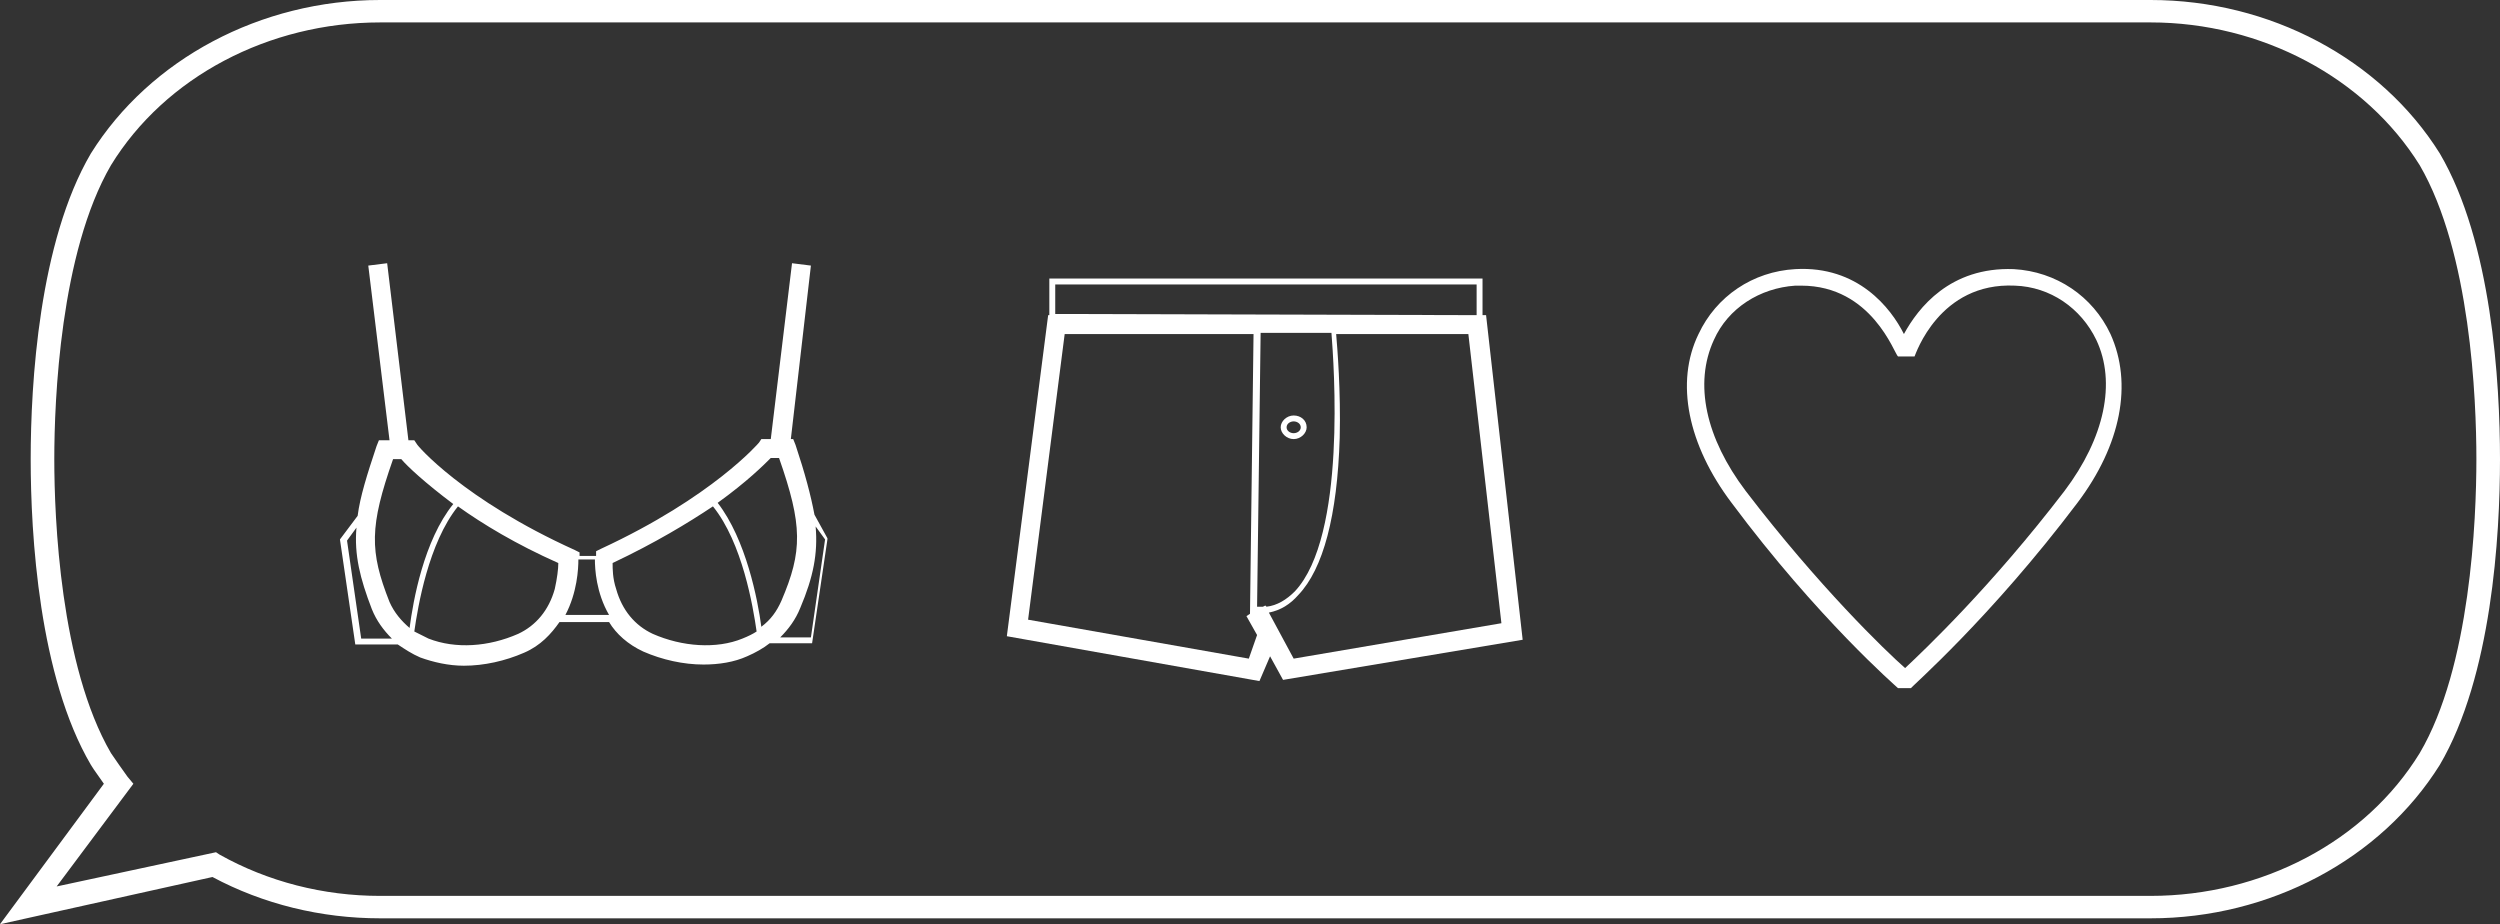 <?xml version="1.0" encoding="UTF-8"?>
<svg id="tnv_bublina_ikony" xmlns="http://www.w3.org/2000/svg" viewBox="0 0 211.8 78.3">
  <rect x="0" y="0" width="211.8" height="78.3" fill="#333333" stroke="none"/>
  <defs>
    <style>
      .cls-1 {
        fill: #fff;
      }
    </style>
  </defs>
  <g id="tnv_bublina_ikony_group">
    <path class="cls-1" d="M0,78.3l8.8-11.9c-.4-.6-.8-1.1-1.1-1.6-4.4-7.5-5.1-19.5-5.1-25.9s.7-18.4,5.1-25.9C12.7,5,22.1,0,32.2,0H182.2c10.1,0,19.5,5,24.5,13h0c4.4,7.5,5.1,19.4,5.1,25.9s-.7,18.4-5.1,25.9c-5,8-14.4,13-24.5,13H32.2c-5,0-9.9-1.2-14.2-3.5L0,78.3Zm18.3-6.1l.3,.2c4.1,2.3,8.8,3.5,13.6,3.5H182.2c9.4,0,18.2-4.6,22.8-12.1,4.3-7.3,4.8-19.8,4.8-24.9s-.5-17.5-4.8-24.9c-4.6-7.4-13.4-12.1-22.8-12.1H32.2C22.8,1.9,14,6.5,9.4,14c-4.3,7.4-4.8,19.9-4.8,24.9s.5,17.5,4.8,24.9c.4,.6,.9,1.3,1.4,2l.5,.6-6.5,8.7,13.5-2.9Z"/>
    <g>
      <path class="cls-1" d="M125.9,26.7h-.3v-3.1h-36.7v3.1h-.1l-3.5,27.2,21.4,3.8,.9-2.1,1.1,2,20.3-3.4-3.1-27.5Zm-16.2,23.4c-.7,.7-1.5,1.2-2.4,1.3l-.1-.1-.2,.1h-.5l.3-23.2h6c.2,2.6,1.3,17.2-3.1,21.9Zm-20.3-26h35.7v2.6l-35.7-.1v-2.5Zm16.4,31.7l-18.7-3.3,3.1-24.2h16l-.3,23.7h0l-.3,.2,.9,1.6-.7,2Zm1.7-3.9c1-.2,1.8-.7,2.5-1.5,2.1-2.2,3.3-6.7,3.5-13.3,.1-4-.2-7.6-.3-8.8h11.2l2.8,24.5-17.6,3-2.1-3.9Z"/>
      <path class="cls-1" d="M109.6,37.2c.6,0,1.1-.5,1.1-1,0-.6-.5-1-1.1-1s-1.1,.5-1.1,1,.5,1,1.1,1Zm0-1.5c.3,0,.6,.2,.6,.5s-.3,.5-.6,.5-.6-.2-.6-.5,.3-.5,.6-.5Z"/>
    </g>
    <path class="cls-1" d="M160.8,58.3c-.1-.1-6.8-5.9-14.1-15.7-3.7-4.9-4.8-10.2-2.8-14.3,1.5-3.2,4.6-5.3,8.2-5.5,5.3-.3,8.1,3.3,9.2,5.5,1.2-2.2,3.9-5.7,9.3-5.5h0c3.6,.2,6.7,2.3,8.2,5.5,1.9,4.2,.9,9.4-2.8,14.3-7.4,9.8-14.1,15.6-14.1,15.7h-1.1Zm-8.2-34.1h-.5c-3,.2-5.7,1.9-6.9,4.6-1.7,3.7-.7,8.3,2.7,12.8,6.2,8.1,11.8,13.5,13.5,15,1.6-1.5,7.3-6.9,13.5-15,3.4-4.5,4.4-9.2,2.7-12.8-1.3-2.7-3.9-4.5-6.9-4.6-6.4-.3-8.4,5.8-8.5,6h-1.4c-.3-.2-2.2-6-8.2-6Z"/>
    <path class="cls-1" d="M69,43.6c-.3-1.6-.8-3.5-1.6-5.9l-.2-.5h-.2l1.7-14.7-1.6-.2-1.8,14.9h-.8l-.2,.3s-3.9,4.6-13.4,9l-.4,.2v.4h-1.4v-.3l-.4-.2c-9.5-4.3-13.4-8.9-13.4-9l-.2-.3h-.5l-1.8-15-1.6,.2,1.8,14.8h-.9l-.2,.5c-.8,2.4-1.4,4.3-1.6,5.9l-1.5,2,1.3,8.9h3.6c.6,.4,1.2,.8,1.9,1.1,1.1,.4,2.4,.7,3.7,.7,1.7,0,3.5-.4,5.1-1.1,1.4-.6,2.3-1.6,3-2.6h4.2c.6,1,1.6,1.9,2.9,2.5,1.6,.7,3.4,1.1,5.1,1.1,1.3,0,2.6-.2,3.7-.7,.7-.3,1.4-.7,1.9-1.1h3.6l1.3-8.8v-.1l-1.1-2Zm-3.7-4.8h.7c2,5.7,2,7.9,.2,12.1-.4,.9-.9,1.6-1.7,2.2-.3-2.3-1.3-7.4-3.7-10.5,2.5-1.8,3.9-3.2,4.5-3.8Zm-32,.1h.7c.5,.6,2,2,4.4,3.8-2.5,3.1-3.4,8.2-3.7,10.5-.7-.6-1.3-1.3-1.7-2.2-1.7-4.3-1.7-6.4,.3-12.1Zm-2.7,15.2l-1.2-8.3,.8-1.1c-.2,2.3,.3,4.3,1.3,6.9,.4,1,1,1.8,1.7,2.5h-2.6Zm13.3-.4c-2.5,1.1-5.3,1.3-7.6,.4-.4-.2-.8-.4-1.2-.6,.3-2.1,1.2-7.5,3.7-10.6,2.1,1.5,4.9,3.2,8.5,4.8,0,.5-.1,1.3-.3,2.2-.5,1.8-1.6,3.1-3.1,3.8Zm4-1.6c1-1.9,1.1-3.9,1.1-4.7h1.4c0,.8,.1,2.8,1.2,4.7h-3.7Zm15,2c-2.2,.9-5.1,.7-7.6-.4-1.5-.7-2.6-2-3.1-3.8-.3-.9-.3-1.7-.3-2.2,3.6-1.7,6.4-3.4,8.5-4.8,2.5,3.1,3.4,8.5,3.7,10.6-.3,.2-.7,.4-1.2,.6Zm5.8-.1h-2.6c.7-.7,1.3-1.5,1.7-2.5,1.1-2.6,1.5-4.6,1.3-6.9l.8,1.1-1.2,8.3Z"/>
  </g>
</svg>